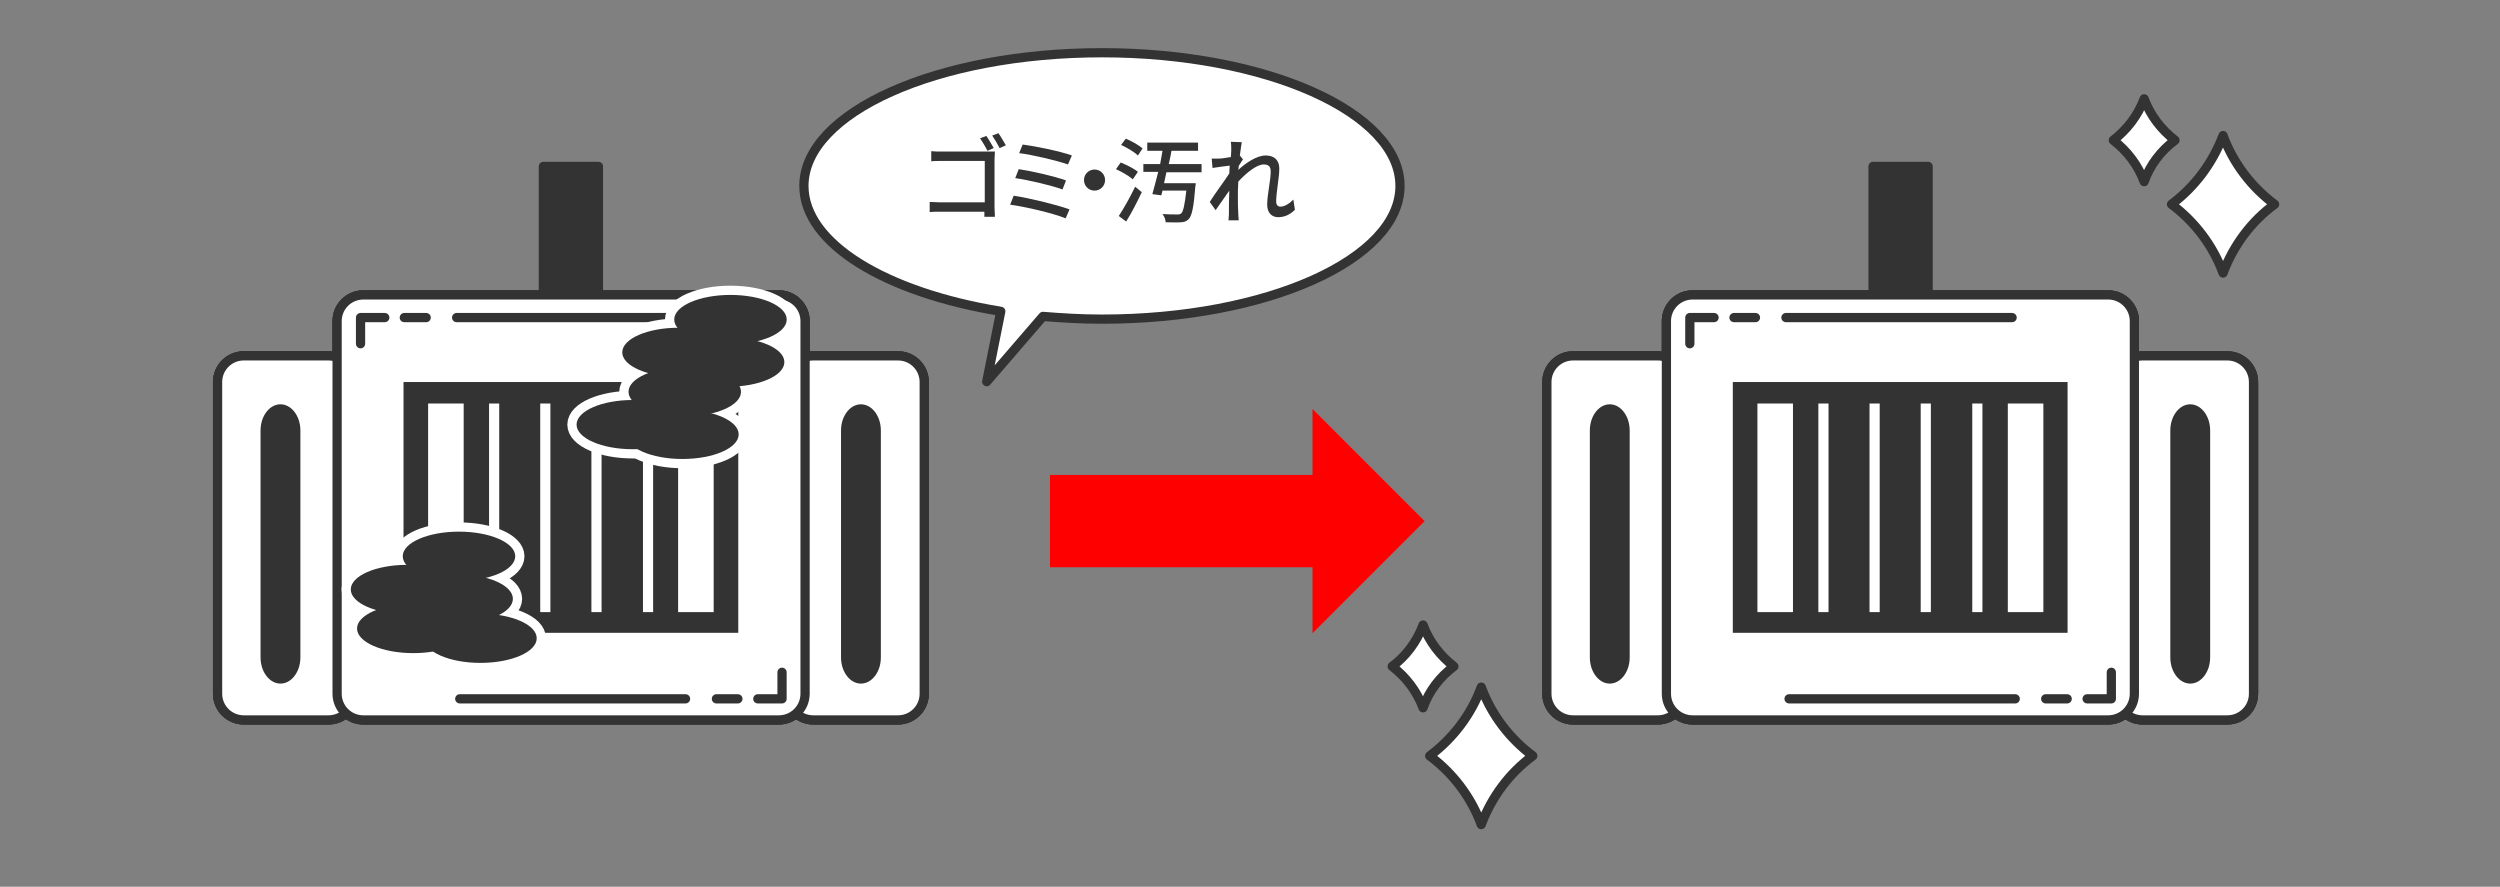 <?xml version="1.0" encoding="utf-8"?>
<!-- Generator: Adobe Illustrator 28.0.0, SVG Export Plug-In . SVG Version: 6.00 Build 0)  -->
<!DOCTYPE svg PUBLIC "-//W3C//DTD SVG 1.1//EN" "http://www.w3.org/Graphics/SVG/1.1/DTD/svg11.dtd">
<svg version="1.1" xmlns="http://www.w3.org/2000/svg" xmlns:xlink="http://www.w3.org/1999/xlink" x="0px" y="0px" width="640px"
	 height="227px" viewBox="0 0 640 227" style="enable-background:new 0 0 640 227;" xml:space="preserve">
<rect x="0" y="0" width="640" height="227" fill="#808080" stroke="none"/>
<g id="layer1">
	<g>
		<g>
			<path style="fill:none;stroke:#333333;stroke-width:2.363;stroke-linecap:round;stroke-linejoin:round;" d="M153.2,75.1L153.2,75.1l0-32.5h-14.1v32.5h0v21.2c0,4.1,14.1,4.1,14.1,0V75.1z"/>
			<g>
				<path style="fill:none;stroke:#333333;stroke-width:2.363;stroke-linecap:round;stroke-linejoin:round;" d="M90.8,177.6c0,3.7-3,6.7-6.7,6.7H62.4c-3.7,0-6.7-3-6.7-6.7V97.8c0-3.7,3-6.7,6.7-6.7h21.7
					c3.7,0,6.7,3,6.7,6.7V177.6z"/>
				<path style="fill:none;stroke:#333333;stroke-width:2.363;stroke-linecap:round;stroke-linejoin:round;" d="M90.8,177.6c0,3.7-3,6.7-6.7,6.7H62.4c-3.7,0-6.7-3-6.7-6.7V97.8c0-3.7,3-6.7,6.7-6.7h21.7
					c3.7,0,6.7,3,6.7,6.7V177.6z"/>
			</g>
			<g>
				<path style="fill:none;stroke:#333333;stroke-width:2.363;stroke-linecap:round;stroke-linejoin:round;" d="M236.6,177.6c0,3.7-3,6.7-6.7,6.7h-21.7c-3.7,0-6.7-3-6.7-6.7V97.8c0-3.7,3-6.7,6.7-6.7h21.7
					c3.7,0,6.7,3,6.7,6.7V177.6z"/>
				<path style="fill:none;stroke:#333333;stroke-width:2.363;stroke-linecap:round;stroke-linejoin:round;" d="M236.6,177.6c0,3.7-3,6.7-6.7,6.7h-21.7c-3.7,0-6.7-3-6.7-6.7V97.8c0-3.7,3-6.7,6.7-6.7h21.7
					c3.7,0,6.7,3,6.7,6.7V177.6z"/>
			</g>
			<g>
				<path style="fill:none;stroke:#333333;stroke-width:2.363;stroke-linecap:round;stroke-linejoin:round;" d="M206.1,177.6c0,3.7-3,6.7-6.7,6.7H93c-3.7,0-6.7-3-6.7-6.7V82.2c0-3.7,3-6.7,6.7-6.7h106.4
					c3.7,0,6.7,3,6.7,6.7V177.6z"/>
				<path style="fill:none;stroke:#333333;stroke-width:2.363;stroke-linecap:round;stroke-linejoin:round;" d="M206.1,177.6c0,3.7-3,6.7-6.7,6.7H93c-3.7,0-6.7-3-6.7-6.7V82.2c0-3.7,3-6.7,6.7-6.7h106.4
					c3.7,0,6.7,3,6.7,6.7V177.6z"/>
			</g>
			<rect x="103.3" y="97.8" style="fill:none;stroke:#333333;stroke-width:2.363;stroke-linecap:round;stroke-linejoin:round;" width="85.7" height="64.2"/>
			<rect x="109.6" y="103.3" style="fill:none;stroke:#333333;stroke-width:2.363;stroke-linecap:round;stroke-linejoin:round;" width="9.1" height="53.4"/>
			<g>
				<rect x="125.2" y="103.3" style="fill:none;stroke:#333333;stroke-width:2.363;stroke-linecap:round;stroke-linejoin:round;" width="2.6" height="53.4"/>
				<rect x="138.3" y="103.3" style="fill:none;stroke:#333333;stroke-width:2.363;stroke-linecap:round;stroke-linejoin:round;" width="2.6" height="53.4"/>
				<rect x="151.4" y="103.3" style="fill:none;stroke:#333333;stroke-width:2.363;stroke-linecap:round;stroke-linejoin:round;" width="2.6" height="53.4"/>
				<rect x="164.6" y="103.3" style="fill:none;stroke:#333333;stroke-width:2.363;stroke-linecap:round;stroke-linejoin:round;" width="2.6" height="53.4"/>
			</g>
			<rect x="173.6" y="103.3" style="fill:none;stroke:#333333;stroke-width:2.363;stroke-linecap:round;stroke-linejoin:round;" width="9.1" height="53.4"/>
			<g>
				<path style="fill:none;stroke:#333333;stroke-width:2.363;stroke-linecap:round;stroke-linejoin:round;" d="M76.9,168.3c0,3.7-2.3,6.7-5.1,6.7s-5.1-3-5.1-6.7v-58.1c0-3.7,2.3-6.7,5.1-6.7s5.1,3,5.1,6.7V168.3z"/>
				<path style="fill:none;stroke:#333333;stroke-width:2.363;stroke-linecap:round;stroke-linejoin:round;" d="M76.9,168.3c0,3.7-2.3,6.7-5.1,6.7s-5.1-3-5.1-6.7v-58.1c0-3.7,2.3-6.7,5.1-6.7s5.1,3,5.1,6.7V168.3z"/>
			</g>
			<g>
				<path style="fill:none;stroke:#333333;stroke-width:2.363;stroke-linecap:round;stroke-linejoin:round;" d="M225.5,168.3c0,3.7-2.3,6.7-5.1,6.7c-2.8,0-5.1-3-5.1-6.7v-58.1c0-3.7,2.3-6.7,5.1-6.7
					c2.8,0,5.1,3,5.1,6.7V168.3z"/>
				<path style="fill:none;stroke:#333333;stroke-width:2.363;stroke-linecap:round;stroke-linejoin:round;" d="M225.5,168.3c0,3.7-2.3,6.7-5.1,6.7c-2.8,0-5.1-3-5.1-6.7v-58.1c0-3.7,2.3-6.7,5.1-6.7
					c2.8,0,5.1,3,5.1,6.7V168.3z"/>
			</g>
			<polyline style="fill:none;stroke:#333333;stroke-width:2.363;stroke-linecap:round;stroke-linejoin:round;" points="98.5,81.3 92.3,81.3 92.3,88 			"/>
			<line style="fill:none;stroke:#333333;stroke-width:2.363;stroke-linecap:round;stroke-linejoin:round;" x1="103.5" y1="81.3" x2="109.1" y2="81.3"/>
			<line style="fill:none;stroke:#333333;stroke-width:2.363;stroke-linecap:round;stroke-linejoin:round;" x1="116.9" y1="81.3" x2="174.8" y2="81.3"/>
			<g>
				<polyline style="fill:none;stroke:#333333;stroke-width:2.363;stroke-linecap:round;stroke-linejoin:round;" points="194,178.9 200.2,178.9 200.2,172.1 				"/>
				<line style="fill:none;stroke:#333333;stroke-width:2.363;stroke-linecap:round;stroke-linejoin:round;" x1="188.9" y1="178.9" x2="183.4" y2="178.9"/>
				<line style="fill:none;stroke:#333333;stroke-width:2.363;stroke-linecap:round;stroke-linejoin:round;" x1="175.5" y1="178.9" x2="117.7" y2="178.9"/>
			</g>
		</g>
		<g>
			<path style="fill:#333333;" d="M153.2,75.1L153.2,75.1l0-32.5h-14.1v32.5h0v21.2c0,4.1,14.1,4.1,14.1,0V75.1z"/>
			<g>
				<path style="fill:#FFFFFF;" d="M90.8,177.6c0,3.7-3,6.7-6.7,6.7H62.4c-3.7,0-6.7-3-6.7-6.7V97.8c0-3.7,3-6.7,6.7-6.7h21.7
					c3.7,0,6.7,3,6.7,6.7V177.6z"/>
				<path style="fill:none;stroke:#333333;stroke-width:2.363;stroke-linecap:round;stroke-linejoin:round;" d="M90.8,177.6c0,3.7-3,6.7-6.7,6.7H62.4c-3.7,0-6.7-3-6.7-6.7V97.8c0-3.7,3-6.7,6.7-6.7h21.7
					c3.7,0,6.7,3,6.7,6.7V177.6z"/>
			</g>
			<g>
				<path style="fill:#FFFFFF;" d="M236.6,177.6c0,3.7-3,6.7-6.7,6.7h-21.7c-3.7,0-6.7-3-6.7-6.7V97.8c0-3.7,3-6.7,6.7-6.7h21.7
					c3.7,0,6.7,3,6.7,6.7V177.6z"/>
				<path style="fill:none;stroke:#333333;stroke-width:2.363;stroke-linecap:round;stroke-linejoin:round;" d="M236.6,177.6c0,3.7-3,6.7-6.7,6.7h-21.7c-3.7,0-6.7-3-6.7-6.7V97.8c0-3.7,3-6.7,6.7-6.7h21.7
					c3.7,0,6.7,3,6.7,6.7V177.6z"/>
			</g>
			<g>
				<path style="fill:#FFFFFF;" d="M206.1,177.6c0,3.7-3,6.7-6.7,6.7H93c-3.7,0-6.7-3-6.7-6.7V82.2c0-3.7,3-6.7,6.7-6.7h106.4
					c3.7,0,6.7,3,6.7,6.7V177.6z"/>
				<path style="fill:none;stroke:#333333;stroke-width:2.363;stroke-linecap:round;stroke-linejoin:round;" d="M206.1,177.6c0,3.7-3,6.7-6.7,6.7H93c-3.7,0-6.7-3-6.7-6.7V82.2c0-3.7,3-6.7,6.7-6.7h106.4
					c3.7,0,6.7,3,6.7,6.7V177.6z"/>
			</g>
			<rect x="103.3" y="97.8" style="fill:#333333;" width="85.7" height="64.2"/>
			<rect x="109.6" y="103.3" style="fill:#FFFFFF;" width="9.1" height="53.4"/>
			<g>
				<rect x="125.2" y="103.3" style="fill:#FFFFFF;" width="2.6" height="53.4"/>
				<rect x="138.3" y="103.3" style="fill:#FFFFFF;" width="2.6" height="53.4"/>
				<rect x="151.4" y="103.3" style="fill:#FFFFFF;" width="2.6" height="53.4"/>
				<rect x="164.6" y="103.3" style="fill:#FFFFFF;" width="2.6" height="53.4"/>
			</g>
			<rect x="173.6" y="103.3" style="fill:#FFFFFF;" width="9.1" height="53.4"/>
			<g>
				<path style="fill:#333333;" d="M76.9,168.3c0,3.7-2.3,6.7-5.1,6.7s-5.1-3-5.1-6.7v-58.1c0-3.7,2.3-6.7,5.1-6.7s5.1,3,5.1,6.7V168.3z"/>
			</g>
			<g>
				<path style="fill:#333333;" d="M225.5,168.3c0,3.7-2.3,6.7-5.1,6.7c-2.8,0-5.1-3-5.1-6.7v-58.1c0-3.7,2.3-6.7,5.1-6.7
					c2.8,0,5.1,3,5.1,6.7V168.3z"/>
			</g>
			<polyline style="fill:none;stroke:#333333;stroke-width:2.363;stroke-linecap:round;stroke-linejoin:round;stroke-miterlimit:10;" points="98.5,81.3 92.3,81.3 92.3,88 			"/>
			<line style="fill:none;stroke:#333333;stroke-width:2.363;stroke-linecap:round;stroke-linejoin:round;stroke-miterlimit:10;" x1="103.5" y1="81.3" x2="109.1" y2="81.3"/>
			<line style="fill:none;stroke:#333333;stroke-width:2.363;stroke-linecap:round;stroke-linejoin:round;stroke-miterlimit:10;" x1="116.9" y1="81.3" x2="174.8" y2="81.3"/>
			<g>
				<polyline style="fill:none;stroke:#333333;stroke-width:2.363;stroke-linecap:round;stroke-linejoin:round;stroke-miterlimit:10;" points="194,178.9 200.2,178.9 200.2,172.1 				"/>
				<line style="fill:none;stroke:#333333;stroke-width:2.363;stroke-linecap:round;stroke-linejoin:round;stroke-miterlimit:10;" x1="188.9" y1="178.9" x2="183.4" y2="178.9"/>
				<line style="fill:none;stroke:#333333;stroke-width:2.363;stroke-linecap:round;stroke-linejoin:round;stroke-miterlimit:10;" x1="175.5" y1="178.9" x2="117.7" y2="178.9"/>
			</g>
		</g>
	</g>
	<g>
		<g>
			<path style="fill:none;stroke:#333333;stroke-width:2.363;stroke-linecap:round;stroke-linejoin:round;" d="M493.6,75.1L493.6,75.1l0-32.5h-14.1v32.5h0v21.2c0,4.1,14.1,4.1,14.1,0V75.1z"/>
			<g>
				<path style="fill:none;stroke:#333333;stroke-width:2.363;stroke-linecap:round;stroke-linejoin:round;" d="M431.1,177.6c0,3.7-3,6.7-6.7,6.7h-21.7c-3.7,0-6.7-3-6.7-6.7V97.8c0-3.7,3-6.7,6.7-6.7h21.7
					c3.7,0,6.7,3,6.7,6.7V177.6z"/>
				<path style="fill:none;stroke:#333333;stroke-width:2.363;stroke-linecap:round;stroke-linejoin:round;" d="M431.1,177.6c0,3.7-3,6.7-6.7,6.7h-21.7c-3.7,0-6.7-3-6.7-6.7V97.8c0-3.7,3-6.7,6.7-6.7h21.7
					c3.7,0,6.7,3,6.7,6.7V177.6z"/>
			</g>
			<g>
				<path style="fill:none;stroke:#333333;stroke-width:2.363;stroke-linecap:round;stroke-linejoin:round;" d="M576.9,177.6c0,3.7-3,6.7-6.7,6.7h-21.7c-3.7,0-6.7-3-6.7-6.7V97.8c0-3.7,3-6.7,6.7-6.7h21.7
					c3.7,0,6.7,3,6.7,6.7V177.6z"/>
				<path style="fill:none;stroke:#333333;stroke-width:2.363;stroke-linecap:round;stroke-linejoin:round;" d="M576.9,177.6c0,3.7-3,6.7-6.7,6.7h-21.7c-3.7,0-6.7-3-6.7-6.7V97.8c0-3.7,3-6.7,6.7-6.7h21.7
					c3.7,0,6.7,3,6.7,6.7V177.6z"/>
			</g>
			<g>
				<path style="fill:none;stroke:#333333;stroke-width:2.363;stroke-linecap:round;stroke-linejoin:round;" d="M546.4,177.6c0,3.7-3,6.7-6.7,6.7H433.3c-3.7,0-6.7-3-6.7-6.7V82.2c0-3.7,3-6.7,6.7-6.7h106.4
					c3.7,0,6.7,3,6.7,6.7V177.6z"/>
				<path style="fill:none;stroke:#333333;stroke-width:2.363;stroke-linecap:round;stroke-linejoin:round;" d="M546.4,177.6c0,3.7-3,6.7-6.7,6.7H433.3c-3.7,0-6.7-3-6.7-6.7V82.2c0-3.7,3-6.7,6.7-6.7h106.4
					c3.7,0,6.7,3,6.7,6.7V177.6z"/>
			</g>
			<rect x="443.6" y="97.8" style="fill:none;stroke:#333333;stroke-width:2.363;stroke-linecap:round;stroke-linejoin:round;" width="85.7" height="64.2"/>
			<rect x="449.9" y="103.3" style="fill:none;stroke:#333333;stroke-width:2.363;stroke-linecap:round;stroke-linejoin:round;" width="9.1" height="53.4"/>
			<g>
				<rect x="465.5" y="103.3" style="fill:none;stroke:#333333;stroke-width:2.363;stroke-linecap:round;stroke-linejoin:round;" width="2.6" height="53.4"/>
				<rect x="478.6" y="103.3" style="fill:none;stroke:#333333;stroke-width:2.363;stroke-linecap:round;stroke-linejoin:round;" width="2.6" height="53.4"/>
				<rect x="491.7" y="103.3" style="fill:none;stroke:#333333;stroke-width:2.363;stroke-linecap:round;stroke-linejoin:round;" width="2.6" height="53.4"/>
				<rect x="504.9" y="103.3" style="fill:none;stroke:#333333;stroke-width:2.363;stroke-linecap:round;stroke-linejoin:round;" width="2.6" height="53.4"/>
			</g>
			<rect x="514" y="103.3" style="fill:none;stroke:#333333;stroke-width:2.363;stroke-linecap:round;stroke-linejoin:round;" width="9.1" height="53.4"/>
			<g>
				<path style="fill:none;stroke:#333333;stroke-width:2.363;stroke-linecap:round;stroke-linejoin:round;" d="M417.2,168.3c0,3.7-2.3,6.7-5.1,6.7s-5.1-3-5.1-6.7v-58.1c0-3.7,2.3-6.7,5.1-6.7s5.1,3,5.1,6.7V168.3z"
					/>
				<path style="fill:none;stroke:#333333;stroke-width:2.363;stroke-linecap:round;stroke-linejoin:round;" d="M417.2,168.3c0,3.7-2.3,6.7-5.1,6.7s-5.1-3-5.1-6.7v-58.1c0-3.7,2.3-6.7,5.1-6.7s5.1,3,5.1,6.7V168.3z"
					/>
			</g>
			<g>
				<path style="fill:none;stroke:#333333;stroke-width:2.363;stroke-linecap:round;stroke-linejoin:round;" d="M565.8,168.3c0,3.7-2.3,6.7-5.1,6.7s-5.1-3-5.1-6.7v-58.1c0-3.7,2.3-6.7,5.1-6.7s5.1,3,5.1,6.7V168.3z"
					/>
				<path style="fill:none;stroke:#333333;stroke-width:2.363;stroke-linecap:round;stroke-linejoin:round;" d="M565.8,168.3c0,3.7-2.3,6.7-5.1,6.7s-5.1-3-5.1-6.7v-58.1c0-3.7,2.3-6.7,5.1-6.7s5.1,3,5.1,6.7V168.3z"
					/>
			</g>
			<polyline style="fill:none;stroke:#333333;stroke-width:2.363;stroke-linecap:round;stroke-linejoin:round;" points="438.8,81.3 432.6,81.3 432.6,88 			"/>
			<line style="fill:none;stroke:#333333;stroke-width:2.363;stroke-linecap:round;stroke-linejoin:round;" x1="443.9" y1="81.3" x2="449.4" y2="81.3"/>
			<line style="fill:none;stroke:#333333;stroke-width:2.363;stroke-linecap:round;stroke-linejoin:round;" x1="457.2" y1="81.3" x2="515.1" y2="81.3"/>
			<g>
				<polyline style="fill:none;stroke:#333333;stroke-width:2.363;stroke-linecap:round;stroke-linejoin:round;" points="534.3,178.9 540.5,178.9 540.5,172.1 				"/>
				<line style="fill:none;stroke:#333333;stroke-width:2.363;stroke-linecap:round;stroke-linejoin:round;" x1="529.2" y1="178.9" x2="523.7" y2="178.9"/>
				<line style="fill:none;stroke:#333333;stroke-width:2.363;stroke-linecap:round;stroke-linejoin:round;" x1="515.9" y1="178.9" x2="458" y2="178.9"/>
			</g>
		</g>
		<g>
			<path style="fill:#333333;" d="M493.6,75.1L493.6,75.1l0-32.5h-14.1v32.5h0v21.2c0,4.1,14.1,4.1,14.1,0V75.1z"/>
			<g>
				<path style="fill:#FFFFFF;" d="M431.1,177.6c0,3.7-3,6.7-6.7,6.7h-21.7c-3.7,0-6.7-3-6.7-6.7V97.8c0-3.7,3-6.7,6.7-6.7h21.7
					c3.7,0,6.7,3,6.7,6.7V177.6z"/>
				<path style="fill:none;stroke:#333333;stroke-width:2.363;stroke-linecap:round;stroke-linejoin:round;" d="M431.1,177.6c0,3.7-3,6.7-6.7,6.7h-21.7c-3.7,0-6.7-3-6.7-6.7V97.8c0-3.7,3-6.7,6.7-6.7h21.7
					c3.7,0,6.7,3,6.7,6.7V177.6z"/>
			</g>
			<g>
				<path style="fill:#FFFFFF;" d="M576.9,177.6c0,3.7-3,6.7-6.7,6.7h-21.7c-3.7,0-6.7-3-6.7-6.7V97.8c0-3.7,3-6.7,6.7-6.7h21.7
					c3.7,0,6.7,3,6.7,6.7V177.6z"/>
				<path style="fill:none;stroke:#333333;stroke-width:2.363;stroke-linecap:round;stroke-linejoin:round;" d="M576.9,177.6c0,3.7-3,6.7-6.7,6.7h-21.7c-3.7,0-6.7-3-6.7-6.7V97.8c0-3.7,3-6.7,6.7-6.7h21.7
					c3.7,0,6.7,3,6.7,6.7V177.6z"/>
			</g>
			<g>
				<path style="fill:#FFFFFF;" d="M546.4,177.6c0,3.7-3,6.7-6.7,6.7H433.3c-3.7,0-6.7-3-6.7-6.7V82.2c0-3.7,3-6.7,6.7-6.7h106.4
					c3.7,0,6.7,3,6.7,6.7V177.6z"/>
				<path style="fill:none;stroke:#333333;stroke-width:2.363;stroke-linecap:round;stroke-linejoin:round;" d="M546.4,177.6c0,3.7-3,6.7-6.7,6.7H433.3c-3.7,0-6.7-3-6.7-6.7V82.2c0-3.7,3-6.7,6.7-6.7h106.4
					c3.7,0,6.7,3,6.7,6.7V177.6z"/>
			</g>
			<rect x="443.6" y="97.8" style="fill:#333333;" width="85.7" height="64.2"/>
			<rect x="449.9" y="103.3" style="fill:#FFFFFF;" width="9.1" height="53.4"/>
			<g>
				<rect x="465.5" y="103.3" style="fill:#FFFFFF;" width="2.6" height="53.4"/>
				<rect x="478.6" y="103.3" style="fill:#FFFFFF;" width="2.6" height="53.4"/>
				<rect x="491.7" y="103.3" style="fill:#FFFFFF;" width="2.6" height="53.4"/>
				<rect x="504.9" y="103.3" style="fill:#FFFFFF;" width="2.6" height="53.4"/>
			</g>
			<rect x="514" y="103.3" style="fill:#FFFFFF;" width="9.1" height="53.4"/>
			<g>
				<path style="fill:#333333;" d="M417.2,168.3c0,3.7-2.3,6.7-5.1,6.7s-5.1-3-5.1-6.7v-58.1c0-3.7,2.3-6.7,5.1-6.7s5.1,3,5.1,6.7V168.3z"
					/>
			</g>
			<g>
				<path style="fill:#333333;" d="M565.8,168.3c0,3.7-2.3,6.7-5.1,6.7s-5.1-3-5.1-6.7v-58.1c0-3.7,2.3-6.7,5.1-6.7s5.1,3,5.1,6.7V168.3z"
					/>
			</g>
			<polyline style="fill:none;stroke:#333333;stroke-width:2.363;stroke-linecap:round;stroke-linejoin:round;stroke-miterlimit:10;" points="438.8,81.3 432.6,81.3 432.6,88 			"/>
			<line style="fill:none;stroke:#333333;stroke-width:2.363;stroke-linecap:round;stroke-linejoin:round;stroke-miterlimit:10;" x1="443.9" y1="81.3" x2="449.4" y2="81.3"/>
			<line style="fill:none;stroke:#333333;stroke-width:2.363;stroke-linecap:round;stroke-linejoin:round;stroke-miterlimit:10;" x1="457.2" y1="81.3" x2="515.1" y2="81.3"/>
			<g>
				<polyline style="fill:none;stroke:#333333;stroke-width:2.363;stroke-linecap:round;stroke-linejoin:round;stroke-miterlimit:10;" points="534.3,178.9 540.5,178.9 540.5,172.1 				"/>
				<line style="fill:none;stroke:#333333;stroke-width:2.363;stroke-linecap:round;stroke-linejoin:round;stroke-miterlimit:10;" x1="529.2" y1="178.9" x2="523.7" y2="178.9"/>
				<line style="fill:none;stroke:#333333;stroke-width:2.363;stroke-linecap:round;stroke-linejoin:round;stroke-miterlimit:10;" x1="515.9" y1="178.9" x2="458" y2="178.9"/>
			</g>
		</g>
	</g>
	<g>
		<g>
			<line style="fill:none;stroke:#FF0000;stroke-width:23.633;" x1="268.8" y1="133.4" x2="339.8" y2="133.4"/>
			<g>
				<polygon style="fill:#FF0000;" points="336,104.7 336,162.1 364.7,133.4 				"/>
			</g>
		</g>
	</g>
	<path style="fill:#FFFFFF;stroke:#333333;stroke-width:2.363;stroke-linecap:round;stroke-linejoin:round;stroke-miterlimit:10;" d="M548.9,25.3c1.6,4.3,4.4,7.9,7.9,10.6c-3.6,2.7-6.4,6.3-7.9,10.6c-1.6-4.3-4.4-7.9-7.9-10.6
		C544.5,33.2,547.3,29.6,548.9,25.3z"/>
	<path style="fill:#FFFFFF;stroke:#333333;stroke-width:2.363;stroke-linecap:round;stroke-linejoin:round;stroke-miterlimit:10;" d="M364.3,160c1.6,4.3,4.4,7.9,7.9,10.6c-3.6,2.7-6.4,6.3-7.9,10.6c-1.6-4.3-4.4-7.9-7.9-10.6
		C359.9,168,362.7,164.3,364.3,160z"/>
	<path style="fill:#FFFFFF;stroke:#333333;stroke-width:2.363;stroke-linecap:round;stroke-linejoin:round;stroke-miterlimit:10;" d="M569.1,34.7c2.6,7.1,7.3,13.2,13.2,17.6c-6,4.4-10.6,10.6-13.2,17.6c-2.6-7.1-7.3-13.2-13.2-17.6
		C561.8,47.9,566.4,41.8,569.1,34.7z"/>
	<path style="fill:#FFFFFF;stroke:#333333;stroke-width:2.363;stroke-linecap:round;stroke-linejoin:round;stroke-miterlimit:10;" d="M379.2,175.9c2.6,7.1,7.3,13.2,13.2,17.6c-6,4.4-10.6,10.6-13.2,17.6c-2.6-7.1-7.3-13.2-13.2-17.6
		C371.9,189.1,376.6,183,379.2,175.9z"/>
	<g>
		<g>
			<ellipse style="fill:none;stroke:#FFFFFF;stroke-width:4.727;stroke-linecap:round;stroke-linejoin:round;" cx="187" cy="81.8" rx="14.4" ry="6.3"/>
			<ellipse style="fill:none;stroke:#FFFFFF;stroke-width:4.727;stroke-linecap:round;stroke-linejoin:round;" cx="186.4" cy="92.7" rx="14.4" ry="6.3"/>
			<ellipse style="fill:none;stroke:#FFFFFF;stroke-width:4.727;stroke-linecap:round;stroke-linejoin:round;" cx="173.7" cy="90.2" rx="14.4" ry="6.3"/>
			<ellipse style="fill:none;stroke:#FFFFFF;stroke-width:4.727;stroke-linecap:round;stroke-linejoin:round;" cx="175.3" cy="100.3" rx="14.4" ry="6.3"/>
			<ellipse style="fill:none;stroke:#FFFFFF;stroke-width:4.727;stroke-linecap:round;stroke-linejoin:round;" cx="174.7" cy="111.2" rx="14.4" ry="6.3"/>
			<ellipse style="fill:none;stroke:#FFFFFF;stroke-width:4.727;stroke-linecap:round;stroke-linejoin:round;" cx="162" cy="108.7" rx="14.4" ry="6.3"/>
		</g>
		<g>
			<ellipse style="fill:#333333;" cx="187" cy="81.8" rx="14.4" ry="6.3"/>
			<ellipse style="fill:#333333;" cx="186.4" cy="92.7" rx="14.4" ry="6.3"/>
			<ellipse style="fill:#333333;" cx="173.7" cy="90.2" rx="14.4" ry="6.3"/>
			<ellipse style="fill:#333333;" cx="175.3" cy="100.3" rx="14.4" ry="6.3"/>
			<ellipse style="fill:#333333;" cx="174.7" cy="111.2" rx="14.4" ry="6.3"/>
			<ellipse style="fill:#333333;" cx="162" cy="108.7" rx="14.4" ry="6.3"/>
		</g>
	</g>
	<g>
		<g>
			<ellipse style="fill:none;stroke:#FFFFFF;stroke-width:4.727;stroke-linecap:round;stroke-linejoin:round;" cx="117.5" cy="142.4" rx="14.4" ry="6.3"/>
			<ellipse style="fill:none;stroke:#FFFFFF;stroke-width:4.727;stroke-linecap:round;stroke-linejoin:round;" cx="116.9" cy="153.3" rx="14.4" ry="6.3"/>
			<ellipse style="fill:none;stroke:#FFFFFF;stroke-width:4.727;stroke-linecap:round;stroke-linejoin:round;" cx="104.2" cy="150.9" rx="14.4" ry="6.3"/>
			<ellipse style="fill:none;stroke:#FFFFFF;stroke-width:4.727;stroke-linecap:round;stroke-linejoin:round;" cx="105.8" cy="160.9" rx="14.4" ry="6.3"/>
			<ellipse style="fill:none;stroke:#FFFFFF;stroke-width:4.727;stroke-linecap:round;stroke-linejoin:round;" cx="123" cy="163.4" rx="14.4" ry="6.3"/>
		</g>
		<g>
			<ellipse style="fill:#333333;" cx="117.5" cy="142.4" rx="14.4" ry="6.3"/>
			<ellipse style="fill:#333333;" cx="116.9" cy="153.3" rx="14.4" ry="6.3"/>
			<ellipse style="fill:#333333;" cx="104.2" cy="150.9" rx="14.4" ry="6.3"/>
			<ellipse style="fill:#333333;" cx="105.8" cy="160.9" rx="14.4" ry="6.3"/>
			<ellipse style="fill:#333333;" cx="123" cy="163.4" rx="14.4" ry="6.3"/>
		</g>
	</g>
	<g>
		<g>
			<path style="fill:#FFFFFF;" d="M282.1,13.5c-42.2,0-76.3,15.3-76.3,34.1c0,14.8,21,27.3,50.4,32.1l-3.6,18L267,81
				c4.9,0.4,9.9,0.7,15.1,0.7c42.2,0,76.3-15.3,76.3-34.1S324.2,13.5,282.1,13.5z"/>
		</g>
		<g>
			<path style="fill:none;stroke:#333333;stroke-width:2.363;stroke-linecap:round;stroke-linejoin:round;stroke-miterlimit:10;" d="M282.1,13.5c-42.2,0-76.3,15.3-76.3,34.1c0,14.8,21,27.3,50.4,32.1l-3.6,18L267,81
				c4.9,0.4,9.9,0.7,15.1,0.7c42.2,0,76.3-15.3,76.3-34.1S324.2,13.5,282.1,13.5z"/>
		</g>
	</g>
	<g>
		<g>
			<path style="fill:#333333;" d="M238.1,51.7c0.7,0,1.7,0.1,2.7,0.1h11.3V41.2h-11c-0.9,0-2.1,0-2.7,0.1v-2.6c0.8,0.1,1.9,0.1,2.7,0.1
				h11.7c0.6,0,1.4,0,1.9,0c0,0.5-0.1,1.3-0.1,2V53c0,0.8,0.1,2,0.1,2.5h-2.7c0-0.3,0-0.8,0-1.3h-11.2c-0.9,0-2.1,0-2.8,0.1V51.7z
				 M252.5,34.8c0.6,0.8,1.4,2.3,1.9,3.1l-1.6,0.7c-0.5-1-1.3-2.3-1.9-3.2L252.5,34.8z M255.6,34.1c0.6,0.8,1.4,2.3,1.9,3.1
				l-1.6,0.7c-0.5-1-1.3-2.3-1.9-3.2L255.6,34.1z"/>
			<path style="fill:#333333;" d="M259.5,50.1c4,0.6,11,2.3,14.3,3.5l-1,2.3c-3.1-1.3-10.4-3-14.2-3.5L259.5,50.1z M260.8,43.3
				c3.3,0.5,9.1,1.8,12.1,2.9l-0.9,2.3c-2.7-1-8.6-2.4-12.1-2.9L260.8,43.3z M261.8,37c3.1,0.4,9.6,1.7,12.6,2.8l-1,2.3
				c-2.8-1-9.2-2.5-12.5-2.9L261.8,37z"/>
			<path style="fill:#333333;" d="M280.2,43.4c1.5,0,2.7,1.2,2.7,2.7s-1.2,2.7-2.7,2.7c-1.5,0-2.7-1.2-2.7-2.7S278.7,43.4,280.2,43.4z"/>
			<path style="fill:#333333;" d="M290,45.9c-0.9-0.8-2.8-1.9-4.3-2.6l1.2-1.7c1.5,0.6,3.5,1.6,4.4,2.4L290,45.9z M286.4,55.3
				c1.2-1.8,2.9-4.8,4.2-7.5l1.7,1.4c-1.2,2.5-2.6,5.3-4,7.5L286.4,55.3z M291.3,39.8c-0.9-0.9-2.8-2-4.3-2.7l1.2-1.6
				c1.5,0.6,3.4,1.7,4.3,2.5L291.3,39.8z M298.6,44.1c-0.2,1-0.4,1.9-0.6,2.8h8.1c0,0,0,0.6-0.1,0.9c-0.4,5.3-0.9,7.5-1.7,8.3
				c-0.6,0.6-1.2,0.8-2.1,0.8c-0.8,0.1-2.2,0-3.8,0c0-0.6-0.3-1.5-0.8-2.1c1.5,0.1,3.1,0.1,3.7,0.1c0.5,0,0.8,0,1.1-0.3
				c0.5-0.4,0.9-2.2,1.3-5.8h-6.1c-0.1,0.4-0.2,0.9-0.3,1.2l-2.3-0.3c0.4-1.5,1-3.6,1.5-5.7h-3.8V42h4.3c0.2-1.2,0.4-2.3,0.6-3.4
				h-3.9v-2.1h13v2.1h-6.8c-0.2,1.1-0.4,2.2-0.7,3.4h8.4v2.1H298.6z"/>
			<path style="fill:#333333;" d="M314.7,44.4c0-0.7,0.1-1.3,0.1-2c-1.1,0.1-3,0.4-4.4,0.6l-0.2-2.4h0.5c0.4,0,0.8,0,1.3,0
				c0.7,0,2-0.2,3.1-0.4c0.1-1,0.1-1.8,0.1-2c0-0.6,0-1.3-0.1-1.9l2.8,0.1c-0.1,0.6-0.3,1.8-0.5,3.4l0.8,1c-0.3,0.4-0.7,1.1-1.1,1.7
				c0,0.3,0,0.6-0.1,1c1.8-1.7,4.7-3.7,7-3.7c2.3,0,3.5,1.3,3.5,3.3c0,2.4-0.8,6.1-0.8,8.5c0,0.7,0.3,1.3,1.1,1.3
				c1,0,2.2-0.7,3.3-1.8l0.4,2.6c-1.2,1.2-2.6,1.9-4.3,1.9c-1.6,0-2.8-1.1-2.8-3.2c0-2.6,0.9-6.2,0.9-8.5c0-1.3-0.6-1.8-1.8-1.8
				c-1.8,0-4.5,2.2-6.5,4.4c0,0.8-0.1,1.6-0.1,2.4v1.7c0,1.3,0,2.6,0.1,4.2c0,0.4,0.1,1.1,0.1,1.6h-2.6c0-0.4,0.1-1.2,0.1-1.5
				c0-2.2,0-3.5,0.1-6.1c-1.1,1.6-2.5,3.6-3.5,5l-1.5-2.1C310.9,49.7,313.5,46.3,314.7,44.4z"/>
		</g>
	</g>
</g>
<g id="layer2">
</g>
</svg>
